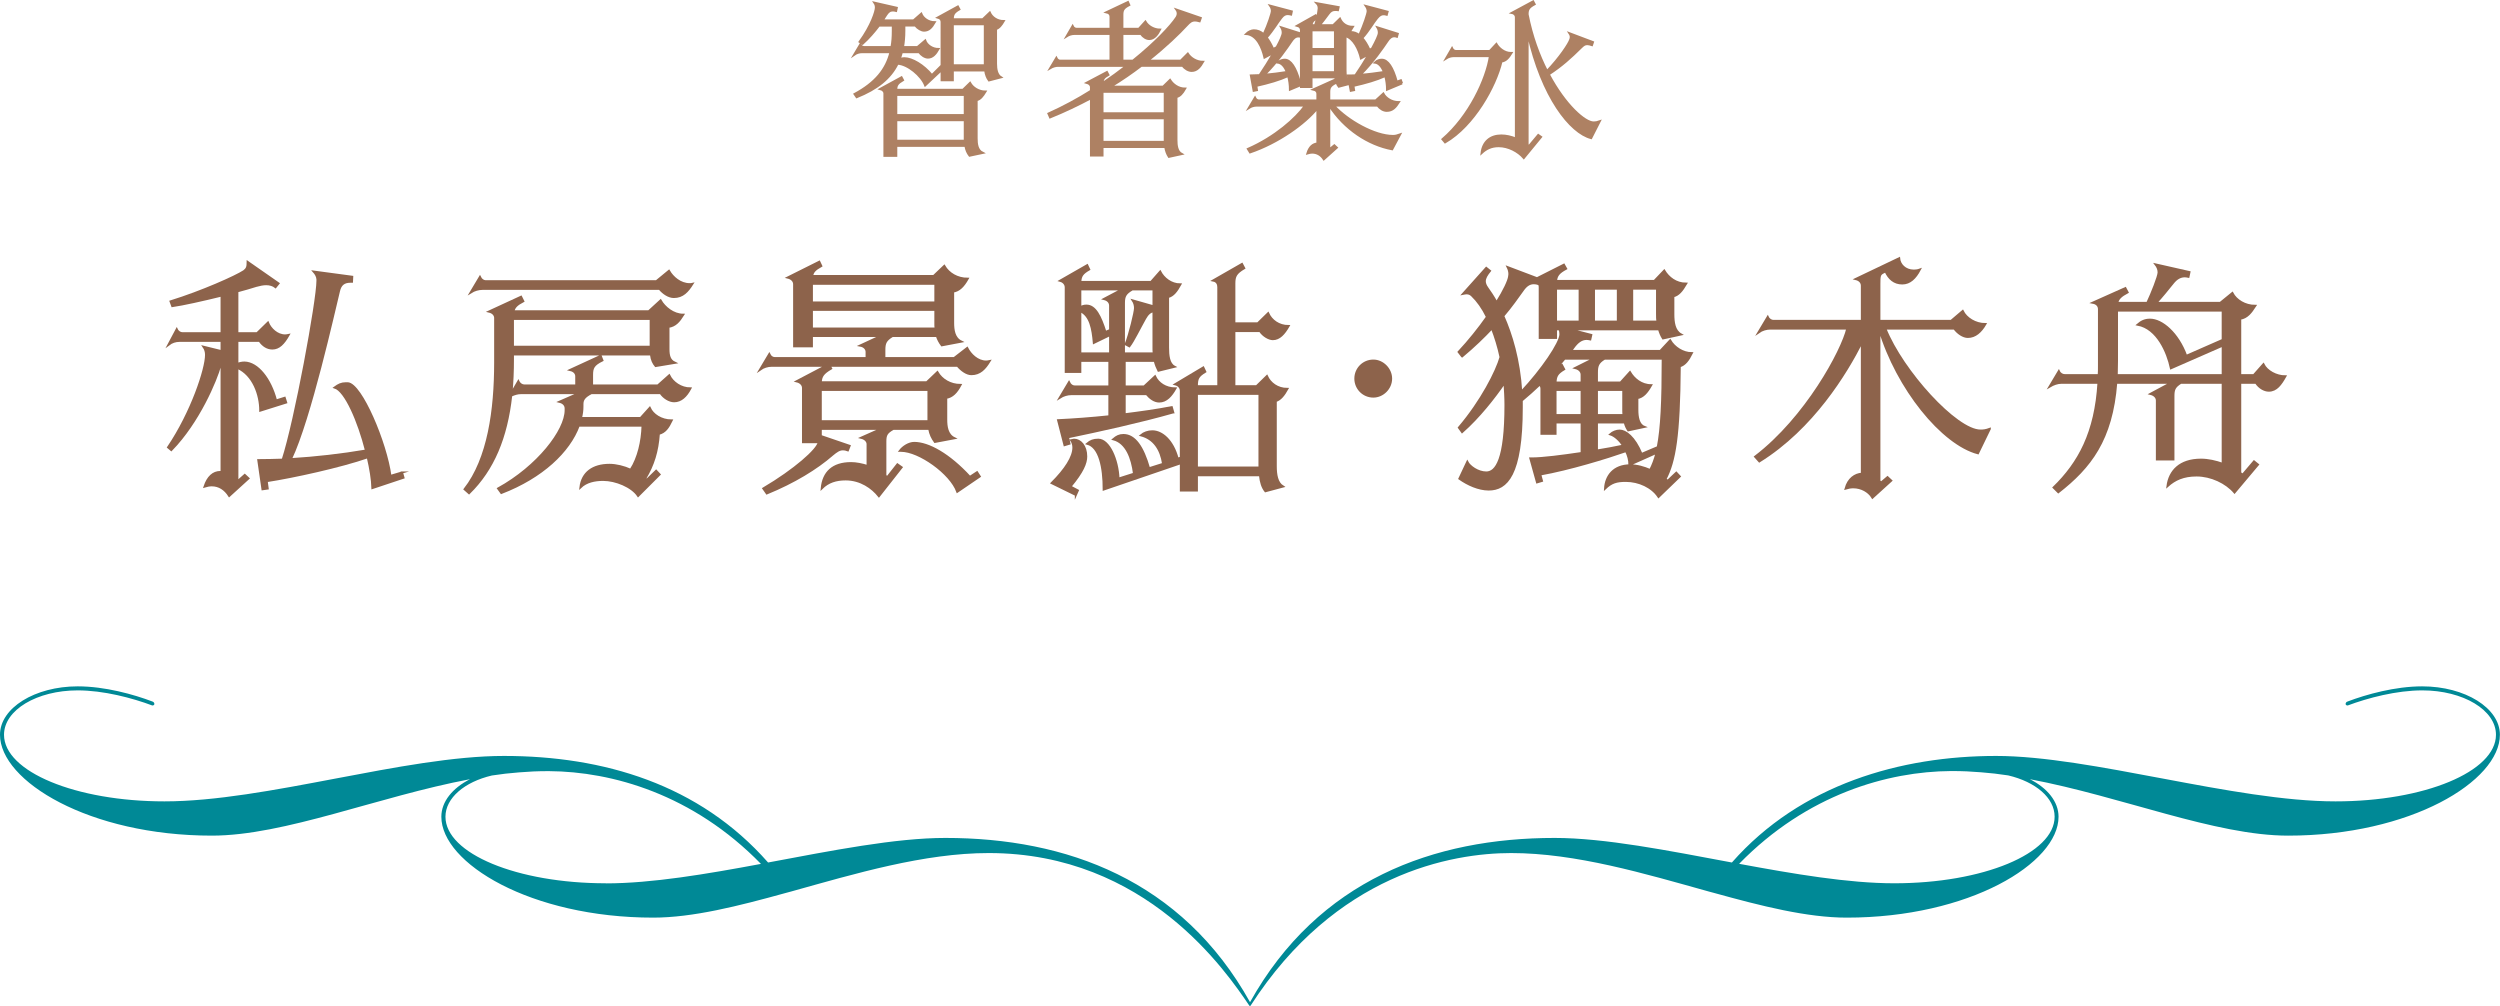 <?xml version="1.0" encoding="UTF-8"?>
<svg id="_圖層_2" data-name="圖層 2" xmlns="http://www.w3.org/2000/svg" viewBox="0 0 304.29 122.44">
  <defs>
    <style>
      .cls-1 {
        fill: #ae8163;
        stroke: #ae8163;
      }

      .cls-1, .cls-2 {
        stroke-miterlimit: 10;
        stroke-width: .25px;
      }

      .cls-2 {
        fill: #8d634b;
        stroke: #8d634b;
      }

      .cls-3 {
        fill: #008996;
      }
    </style>
  </defs>
  <g id="G">
    <g>
      <path class="cls-1" d="M110.07,3.77c0,.7-.06,1.36-.16,1.96h1.76l.94-.8c.2.56.86,1.04,1.62,1.04-.34.6-.72,1.04-1.28,1.04-.38,0-.82-.3-1.08-.66h-2.1c-.08.3-.18.6-.28.88.08-.04.18-.08.26-.1.1-.02.22-.04.32-.04.94,0,2.34.82,3.36,2.06l1.18-1.18V2.67c0-.24-.14-.46-.46-.54l2.44-1.34.18.34c-.7.4-.8.66-.8,1.22h3.64l.86-.82c.26.58.9,1.04,1.7,1.04-.28.48-.56.84-.94.96v4.22c0,.7.12,1.36.6,1.66l-1.46.38c-.22-.3-.38-.66-.46-1.22h-3.94v1.2h-1.36v-1.26l-2,1.88c-.46-1.18-2.12-2.58-3.36-2.64-.88,1.8-2.5,3.08-4.98,4.08l-.26-.38c2.56-1.38,3.86-3,4.38-5.1h-3.48c-.32,0-.66.1-.94.3l.74-1.24c.1.22.28.32.46.32h3.34c.12-.62.16-1.26.16-1.96v-.66h-1.68c-.56.74-1.26,1.56-2,2.22l-.36-.24c1.44-1.98,1.98-3.72,1.98-4.16,0-.2-.04-.4-.18-.6l2.72.62-.08.38c-.16-.04-.28-.06-.4-.06-.34,0-.56.16-.82.56-.12.2-.26.42-.42.66h3.76l.94-.82c.22.56.88,1.04,1.64,1.04-.36.62-.7,1.02-1.3,1.02-.32,0-.78-.26-1.06-.62h-1.34v.66ZM109.09,10.93h8.12l.86-.84c.32.58,1.04,1.06,1.88,1.06-.34.56-.64.94-1.08,1.04v4.64c0,.7.08,1.46.74,1.78l-1.6.34c-.26-.34-.42-.7-.5-1.2h-8.42v1.22h-1.44v-7.6c0-.24-.2-.46-.52-.54l2.6-1.42.18.34c-.68.4-.82.64-.82,1.18ZM109.09,11.55v2.46h8.34v-2.46h-8.34ZM117.43,17.13v-2.5h-8.34v2.5h8.34ZM115.97,2.95v5h3.9V2.95h-3.9Z"/>
      <path class="cls-1" d="M132.79,11.05v-.44c0-.24-.2-.46-.52-.54l2.46-1.3.18.34c-.56.32-.7.52-.72,1.02,1.04-.7,2.02-1.42,2.92-2.12h-8.34c-.3,0-.64.1-.94.28l.74-1.24c.1.22.3.34.46.34h6.14v-3.26h-4.42c-.3,0-.64.1-.92.28l.72-1.24c.1.22.3.34.48.34h4.14v-1.48c0-.24-.14-.46-.5-.54l2.62-1.24.16.36c-.74.38-.84.64-.84,1.22v1.68h2l.8-.88c.34.58,1.06.98,1.78.98-.28.56-.7,1.14-1.3,1.14-.36,0-.76-.24-1.02-.62h-2.26v3.26h1.28c2.68-2.16,4.6-4.18,5.32-5.28.08-.12.14-.3.14-.46,0-.18-.06-.34-.16-.48l2.96,1.02-.14.4c-.22-.06-.4-.1-.56-.1-.44,0-.68.24-.98.56-.96,1.04-2.56,2.6-4.76,4.34h4l.86-.86c.36.56,1.08,1,1.86,1-.32.56-.72,1.1-1.38,1.1-.38,0-.82-.24-1.1-.62h-5.04c-1.1.84-2.34,1.7-3.72,2.54h6.38l.84-.82c.34.54,1,1.06,1.84,1.06-.34.6-.64.92-1.06,1.02v5.24c0,.66.08,1.4.64,1.7l-1.56.34c-.22-.34-.36-.7-.44-1.2h-7.64v1.04h-1.4v-6.98c-1.54.82-3.2,1.62-4.98,2.34l-.2-.46c1.82-.82,3.56-1.76,5.18-2.78ZM134.19,11.17v2.62h7.58v-2.62h-7.58ZM141.77,17.27v-2.88h-7.58v2.88h7.58Z"/>
      <path class="cls-1" d="M170.65,10.15l-1.82.76c0-.56-.08-1.14-.22-1.66-1.06.48-2.36.86-3.88,1.2l.08.52-.4.08-.16-.84-1.3.34c-.2-.26-.34-.62-.42-1.14h-2.9v1.18h-1.28v-.24l-1.34.56c0-.56-.08-1.14-.22-1.66-1.06.48-2.36.86-3.88,1.2l.08.52-.4.08-.34-1.86c.32,0,.68-.02,1.06-.04.5-.74,1.16-1.78,1.72-2.74l-1.12.6c-.28-1.22-.92-2.78-2.24-2.88.26-.26.66-.44.94-.44.42,0,.82.14,1.2.48.56-1.2,1-2.56,1-2.84,0-.22-.08-.44-.22-.64l2.64.7-.08.38c-.16-.04-.3-.06-.42-.06-.28,0-.52.12-.78.46-.44.54-.98,1.5-1.78,2.4.26.34.54.8.8,1.4l.42-.22c.44-.8.74-1.48.74-1.76,0-.24-.06-.46-.18-.66l2.4.76v-.42c0-.24-.14-.46-.46-.54l2.24-1.26.16.36c-.48.26-.62.46-.66.84h.44c.24-.7.4-1.56.44-2.04,0-.2-.04-.44-.24-.64l2.66.48-.08.36c-.12-.02-.24-.02-.32-.02-.36,0-.58.12-.84.48-.44.6-.74.98-1.06,1.38h1.64l.82-.8c.26.58.78,1,1.58,1-.16.28-.32.52-.5.68.1-.02.2-.04.28-.04.32,0,.64.1,1,.36.56-1.22,1.02-2.62,1.02-2.9,0-.22-.08-.44-.22-.64l2.64.7-.1.36c-.14-.04-.26-.06-.38-.06-.3,0-.52.14-.8.48-.46.54-.98,1.52-1.8,2.42.3.34.6.8.88,1.44l.3-.16c.48-.88.84-1.62.84-1.92,0-.24-.06-.46-.18-.66l2.48.78-.1.36c-.12-.04-.22-.06-.32-.06-.34,0-.6.22-.86.62-.5.74-1.68,2.5-3.28,4.08.92-.06,1.96-.2,2.88-.34-.24-.64-.62-1.1-1.1-1.16.28-.26.58-.34.84-.34.72,0,1.36.94,1.82,2.68l.5-.18.14.38ZM161.79,12.85v5.22s.06.04.08.06l.54-.44.3.28-1.58,1.42c-.32-.5-.8-.82-1.42-.82-.18,0-.38.04-.58.1.24-.8.68-1.16,1.22-1.2v-4.3c-1.5,1.88-4.78,4.22-8.2,5.38l-.26-.42c3.3-1.44,5.88-3.74,6.96-5.28h-5.9c-.32,0-.66.1-.94.28l.74-1.24c.1.22.3.34.46.34h7.14v-.82c0-.24-.14-.44-.5-.52l2.62-1.18.16.36c-.74.36-.84.62-.84,1.16v1h5.66l.92-.84c.3.56,1.02,1.04,1.84,1.04h.06c-.4.62-.76,1.06-1.48,1.06-.42,0-.82-.26-1.12-.64h-5.32c1.68,1.84,4.96,3.7,7.2,3.7.3,0,.52-.06.86-.18l-.96,1.8c-2.9-.54-5.82-2.46-7.66-5.32ZM158.35,9.89v-5.4c-.12-.04-.22-.06-.32-.06-.34,0-.6.22-.86.62-.5.74-1.68,2.48-3.26,4.06.88-.08,1.86-.2,2.72-.34-.24-.64-.62-1.1-1.1-1.16.28-.26.6-.34.84-.34.72,0,1.36.94,1.82,2.68l.16-.06ZM159.63,3.69v2.28h2.86v-2.28h-2.86ZM162.49,8.79v-2.2h-2.86v2.2h2.86ZM164.97,9.17c.48-.7,1.1-1.66,1.64-2.58l-.96.52c-.26-1.12-.9-2.44-1.88-2.72v4.2c0,.62.08,1.22.46,1.52l-.16-.92c.28,0,.58,0,.9-.02Z"/>
      <path class="cls-1" d="M181.35,6.83h-4.42c-.3,0-.64.1-.92.28l.72-1.24c.1.22.3.34.48.34h4.12l.8-.86c.3.52.98,1.1,1.76,1.1h.08c-.34.54-.64.96-1.22,1.04-.7,2.98-3.34,7.8-6.86,9.84l-.32-.38c3.28-2.82,5.36-7.32,5.78-10.12ZM193.97,14.91c.24,0,.46-.04.74-.14l-1.04,2.04c-2.54-.66-5.98-4.98-7.7-12.66l-.04.02v13.46c.06.04.12.1.18.14l1.12-1.34.34.24-2.1,2.56c-.68-.8-1.88-1.44-3.06-1.44-.92,0-1.54.34-2.08.84.16-1.4,1.08-2.14,2.4-2.14.58,0,1.2.14,1.78.38V2.09c0-.22-.16-.46-.5-.52l2.6-1.4.18.34c-.74.4-.86.66-.86,1.24.52,2.66,1.38,4.98,2.36,6.9,1.54-1.6,2.68-3.32,2.84-3.84.04-.1.06-.2.06-.3,0-.14-.04-.28-.16-.46l2.86,1.08-.12.36c-.24-.08-.42-.12-.58-.12-.28,0-.46.12-.76.42-1.26,1.24-2.3,2.2-3.92,3.26,2,3.76,4.4,5.86,5.46,5.86Z"/>
      <path class="cls-2" d="M28.89,41.49v2.82c.27-.12.57-.18.87-.18,1.59.03,3.15,1.98,3.84,4.62l1.05-.33.18.57-3.15.99c0-1.92-.84-4.35-2.79-5.22v13.62c.03.06.09.09.12.12l.78-.69.45.42-2.34,2.13c-.51-.81-1.23-1.29-2.13-1.29-.27,0-.57.06-.87.15.39-1.17,1.05-1.77,1.92-1.77h.15v-13.38c-.06.12-.12.27-.18.45-.48,1.74-2.58,6.81-5.94,10.26l-.39-.33c2.88-4.26,4.62-9.54,4.62-11.25,0-.36-.09-.69-.3-.99l2.19.54v-1.26h-5.13c-.48,0-.93.15-1.32.45l.99-1.86c.15.33.45.48.69.48h4.77v-4.59c-2.31.57-4.74,1.11-6,1.29l-.21-.57c3.78-1.17,7.95-3.03,8.94-3.69.36-.27.45-.51.45-1.11l3.75,2.61-.36.45c-.3-.24-.69-.36-1.14-.36-.39,0-.78.09-1.23.21-.63.21-1.41.42-2.28.66v5.1h2.4l1.32-1.29c.3.75,1.11,1.56,2.1,1.56.15,0,.27-.03.42-.06-.6,1.05-1.17,1.65-1.98,1.65-.6,0-1.14-.33-1.56-.93h-2.7ZM48.93,57.51l.18.63-3.78,1.26c-.03-1.02-.24-2.34-.57-3.75-3.3,1.14-9,2.4-12.3,2.91l.12.9-.63.09-.51-3.54c.96,0,1.95-.03,2.97-.06,1.53-4.68,4.23-19.38,4.23-21.78v-.18c-.03-.36-.21-.66-.45-.93l4.68.63-.03.6h-.18c-.78,0-1.23.33-1.41,1.17-.57,2.31-3.51,15.54-5.85,20.43,3-.18,6.18-.54,9.15-1.05-.9-3.54-2.49-7.26-3.81-7.68.45-.33.81-.51,1.35-.51h.24c1.62.09,4.65,7.23,5.19,11.28l1.41-.42Z"/>
      <path class="cls-2" d="M76.77,57.18c.93-1.47,1.38-3.42,1.44-5.37h-7.77c-1.17,3.15-4.44,6.27-9.42,8.19l-.39-.54c4.83-2.67,8.22-7.05,8.22-9.54v-.21c0-.36-.24-.69-.75-.81l2.4-1.05h-7.11c-.39,0-.78.12-1.17.3-.57,5.13-2.19,9-5.13,11.88l-.54-.48c2.91-3.72,3.72-9.66,3.72-15.42v-5.43c0-.33-.24-.66-.75-.78l3.9-1.8.27.54c-.81.42-1.11.75-1.2,1.23h16.47l1.44-1.32c.48.84,1.56,1.74,2.76,1.74-.51.81-.96,1.35-1.8,1.47v2.7c0,.78.12,1.38.78,1.68l-2.34.39c-.27-.33-.48-.69-.57-1.41h-16.8v.57c0,1.47-.06,2.82-.18,4.14l.84-1.44c.15.33.45.51.72.51h6.33v-1.11c0-.33-.21-.66-.75-.78l3.72-1.71.21.54c-1.11.54-1.26.93-1.26,1.8v1.26h8.01l1.38-1.23c.42.87,1.44,1.59,2.58,1.59-.51.96-1.14,1.56-1.98,1.56-.6,0-1.29-.45-1.65-.99h-8.43c-.87.45-1.08.81-1.08,1.35v.27c0,.48-.06.93-.18,1.41h7.26l1.11-1.23c.36.81,1.38,1.53,2.67,1.53-.42.87-.81,1.44-1.56,1.62-.15,2.13-.66,3.78-1.65,5.43l.18.18,1.14-1.11.42.45-2.61,2.61c-.75-1.14-2.73-1.95-4.26-1.95-1.02,0-2.04.21-2.76.9.21-1.77,1.5-2.73,3.54-2.73.81,0,1.74.24,2.58.6ZM80.28,35.16h-21.57c-.45,0-.99.15-1.41.42l1.11-1.86c.15.33.45.51.69.51h20.79l1.53-1.26c.45.78,1.38,1.62,2.52,1.62.12,0,.21,0,.33-.03-.57.9-1.17,1.59-2.25,1.59-.63,0-1.29-.45-1.74-.99ZM62.43,38.82v3.39h16.77v-3.39h-16.77Z"/>
      <path class="cls-2" d="M105.48,43.59v-.75c0-.36-.27-.69-.78-.78l2.52-1.17h-8.4v1.26h-2.16v-7.56c0-.36-.27-.69-.78-.81l3.84-1.92.24.51c-.81.45-1.05.75-1.11,1.23h14.79l1.29-1.23c.54.93,1.59,1.56,2.85,1.56-.51.9-1.02,1.44-1.77,1.56v3.78c0,.9.12,1.89.99,2.31l-2.37.45c-.27-.36-.45-.69-.6-1.14h-5.4c-.84.51-.99.87-.99,1.71v.99h8.49l1.59-1.23c.39.78,1.26,1.65,2.31,1.65.15,0,.27-.03.42-.06-.57.93-1.17,1.59-2.22,1.59-.57,0-1.23-.48-1.68-1.02h-15.57l.18.33c-.99.57-1.23.96-1.26,1.68h12.9l1.29-1.23c.54.93,1.59,1.56,2.82,1.56-.48.9-.99,1.44-1.74,1.56v2.64c0,.87.12,1.86.99,2.28l-2.37.45c-.33-.45-.57-.93-.69-1.59h-4.38c-.81.45-.96.75-.96,1.53v4.17c.09.06.15.12.24.18l1.23-1.56.51.36-2.76,3.51c-.81-1.02-2.22-2.04-4.05-2.04-1.17,0-2.13.3-2.91,1.08.18-1.92,1.32-3.06,3.57-3.06.63,0,1.35.15,2.01.36v-2.67c0-.33-.27-.66-.78-.78l2.43-1.08h-7.35v.87l3.51,1.2-.21.54c-.24-.09-.42-.12-.6-.12-.45,0-.78.24-1.29.66-1.92,1.68-4.68,3.36-7.98,4.71l-.42-.6c3.81-2.25,6.63-4.74,6.75-5.64h-1.92v-6.6c0-.36-.27-.69-.78-.81l3.6-1.89h-6.63c-.48,0-.99.15-1.41.45l1.11-1.86c.15.33.42.48.69.48h11.16ZM98.82,34.54v2.28h15.03v-2.28h-15.03ZM98.82,39.99h15.06c-.03-.21-.03-.45-.03-.69v-1.59h-15.03v2.28ZM99.9,47.46v3.81h13.11v-3.81h-13.11ZM118.05,58.05l.87-.57.33.51-2.73,1.86c-.81-2.25-4.65-4.98-6.84-4.98h-.15c.39-.51,1.11-.96,1.74-.96,1.74,0,4.23,1.38,6.78,4.14Z"/>
      <path class="cls-2" d="M130.95,60.24l-2.94-1.44c1.68-1.68,2.64-3.18,2.64-4.32,0-.33-.09-.63-.27-.9.12-.03.24-.03.36-.06.75,0,1.47.75,1.47,2.04,0,.81-.42,1.86-1.92,3.66l.9.48-.24.54ZM142.8,50.19c-4.11,1.17-8.94,2.22-12.81,3.03l.18.78-.6.18-.78-3.03c1.86-.09,3.99-.24,6.24-.48v-2.7h-4.62c-.48,0-.99.15-1.41.42l1.11-1.86c.15.33.42.51.69.51h4.23v-3.12h-3.54v1.35h-1.77v-10.29c0-.36-.24-.69-.69-.81l3.3-1.89.24.51c-.84.48-1.05.81-1.08,1.53h8.61l1.11-1.26c.42.81,1.32,1.56,2.46,1.56-.45.81-.87,1.38-1.5,1.53v6.15c0,.96.09,1.98.78,2.34l-1.95.48c-.18-.36-.33-.72-.45-1.2h-3.66v3.12h2.37l1.32-1.23c.39.84,1.29,1.47,2.49,1.47-.51.9-1.11,1.59-1.98,1.59-.57,0-1.11-.39-1.53-.9h-2.67v2.46c1.92-.24,3.87-.51,5.73-.87l.18.63ZM131.49,37.41c.24-.15.48-.21.75-.21,1.08,0,1.71,1.32,2.31,3.21l.57-.24v-2.97c0-.36-.24-.69-.75-.81l2.22-1.17h-5.1v2.19ZM131.49,43.02h3.63v-2.25l-1.98.96c-.15-1.71-.42-3.3-1.65-3.87v5.16ZM150.24,40.29v6.72h2.7l1.26-1.23c.39.87,1.29,1.56,2.49,1.56-.42.75-.84,1.29-1.41,1.47v7.92c0,1.05.15,2.04.87,2.49l-2.13.57c-.36-.45-.57-1.05-.66-1.95h-7.68v1.86h-1.95v-3.33l-9.39,3.21c0-2.73-.51-5.19-2.01-5.58.39-.33.75-.48,1.35-.48,1.32,0,2.37,2.46,2.46,4.74l1.89-.6c-.24-1.92-.93-3.78-2.52-4.2.39-.33.72-.51,1.23-.51,1.38,0,2.37,1.44,3.12,4.05l1.71-.54c-.27-1.77-1.11-3.06-2.7-3.48.36-.3.87-.48,1.38-.48,1.17,0,2.49,1.08,3.09,3.33l.39-.12v-8.13c0-.36-.21-.69-.69-.81l3.42-2.04.24.51c-.9.54-1.02.87-1.02,1.74v.03h2.61v-12.06c0-.36-.15-.72-.63-.81l3.51-2.01.27.51c-1.02.6-1.2.99-1.2,1.86v4.86h2.85l1.26-1.23c.39.87,1.29,1.56,2.49,1.56-.54.93-1.11,1.59-1.92,1.59-.45,0-1.17-.39-1.56-.99h-3.12ZM137.82,35.22c-.84.48-1.02.84-1.02,1.65v6.15h3.63c-.03-.24-.03-.48-.03-.78v-4.35c-.39.03-.72.33-1.02.87-.66,1.17-1.41,2.73-1.92,3.39l-.45-.24c.48-1.2,1.14-3.93,1.14-4.41,0-.33-.09-.66-.27-.93l2.52.72v-2.07h-2.58ZM145.68,47.94v8.97h7.62v-8.97h-7.62Z"/>
      <path class="cls-2" d="M169.32,46.08c0,1.2-1.02,2.19-2.16,2.19-1.23,0-2.19-.99-2.19-2.19s.96-2.19,2.19-2.19c1.14,0,2.16,1.02,2.16,2.19Z"/>
      <path class="cls-2" d="M177.96,43.38l-.42-.54c1.26-1.35,2.46-2.85,3.45-4.26-.54-1.11-1.17-1.98-1.83-2.61-.18-.18-.39-.27-.66-.27-.12,0-.27.03-.42.06l2.82-3.15.45.36c-.39.48-.63.87-.63,1.26,0,.24.09.51.33.84.3.42.69.99,1.11,1.74.9-1.44,1.47-2.64,1.53-3.18,0-.09.03-.18.03-.27,0-.3-.09-.6-.21-.84l3.57,1.35,3.27-1.65.27.48c-.9.48-1.17.84-1.23,1.5h11.97l1.2-1.26c.51.84,1.41,1.59,2.67,1.59-.51.87-.93,1.38-1.56,1.53v2.19c0,.96.12,2.01.93,2.46l-2.19.48c-.21-.33-.36-.69-.48-1.11h-10.92l2.67.69-.12.54c-.15-.03-.3-.06-.45-.06-.6,0-1.11.36-1.62,1.08-.09.12-.18.27-.3.39h10.89l1.2-1.29c.51.87,1.56,1.56,2.64,1.56-.42.84-.84,1.41-1.47,1.59-.06,8.49-.6,11.58-1.74,13.74.09.06.18.15.27.21l1.05-.99.42.45-2.58,2.49c-.78-1.2-2.37-1.95-3.99-1.95-1.11,0-1.74.18-2.52.93.09-1.53,1.05-2.82,3.06-2.82.84,0,1.65.24,2.43.57.3-.57.57-1.26.78-2.1l-3.3,1.47c0-.57-.15-1.14-.42-1.68-2.31.81-6.9,2.22-10.44,2.85l.21.78-.6.18-.81-2.91h.18c1.32,0,3.66-.3,6.06-.66v-3.72h-3.18v1.38h-1.71v-5.49c0-.18-.06-.36-.21-.51-.72.69-1.44,1.32-2.19,1.95v.84c0,8.28-1.86,9.99-4.02,9.99-1.23,0-2.55-.6-3.57-1.32l.96-2.04c.27.54,1.29,1.29,2.31,1.29,1.2,0,2.34-1.56,2.34-8.22,0-.9-.06-1.83-.12-2.7-1.26,1.83-3.09,4.17-5.16,6l-.39-.54c2.76-3.24,4.59-6.87,5.07-8.58-.27-1.26-.63-2.43-1.05-3.51-.99,1.05-2.16,2.19-3.63,3.42ZM182.97,38.46c.99,2.22,1.95,5.34,2.19,9.24,2.49-2.64,4.77-5.97,4.77-7.02,0-.21-.03-.42-.12-.6h-.42v1.05h-1.98v-6.21c0-.12-.03-.24-.09-.33-.24-.09-.45-.12-.63-.12-.54,0-.96.3-1.35.87-.63.87-1.35,1.92-2.37,3.12ZM190.44,43.65c-.33.42-.75.87-1.14,1.29l.81-.51.27.51c-.87.51-1.02.87-1.05,1.62h3.18v-.96c0-.36-.27-.69-.78-.81l2.28-1.14h-3.57ZM192.51,50.52v-3.06h-3.18v3.06h3.18ZM189.39,39.15h2.88v-4.02h-2.88v4.02ZM194.01,39.15h2.91v-4.02h-2.91v4.02ZM195.3,43.65c-.81.48-.93.9-.93,1.68v1.23h2.88l1.14-1.26c.48.81,1.38,1.59,2.58,1.59-.51.9-.99,1.44-1.68,1.56v1.44c0,.87.15,1.8.84,2.07l-1.95.42c-.18-.27-.33-.57-.42-.96h-3.39v3.42c1.14-.18,2.25-.39,3.21-.6-.45-.66-1.02-1.2-1.59-1.38.3-.27.75-.45,1.14-.45.72,0,1.8.75,2.67,2.85l1.98-.84c.45-2.28.6-5.58.6-10.77h-7.08ZM197.58,49.83v-2.37h-3.21v3.06h3.24c-.03-.21-.03-.45-.03-.69ZM198.66,35.13v4.02h3.09c-.06-.3-.06-.6-.06-.96v-3.06h-3.03Z"/>
      <path class="cls-2" d="M242.19,52.2l-1.44,2.97c-4.35-1.14-9.84-7.89-12-15.09v18.48c.09.06.15.12.21.18l.78-.66.45.42-2.28,2.07c-.45-.75-1.35-1.26-2.34-1.26-.3,0-.63.06-.93.15.33-1.2,1.14-1.74,1.98-1.8v-16.02c-1.92,3.78-5.97,10.47-12.48,14.52l-.51-.57c6.21-4.74,10.59-12.9,11.22-15.6h-9.39c-.45,0-.99.15-1.41.45l1.11-1.86c.15.33.45.48.69.48h10.77v-4.29c0-.36-.24-.69-.75-.81l5.28-2.52c.06.75.72,1.5,1.8,1.5.21,0,.48-.03.72-.12-.54,1.02-1.2,1.68-2.13,1.68-.99,0-1.62-.57-2.04-1.47l-.36.18c-.36.21-.39.42-.39,1.35v4.5h8.73l1.41-1.2c.42.87,1.53,1.59,2.76,1.59-.54.93-1.23,1.56-2.13,1.56-.57,0-1.23-.45-1.65-1.02h-8.4c2.07,5.19,8.64,12.42,11.58,12.42.36,0,.66-.03,1.14-.21Z"/>
      <path class="cls-2" d="M250.89,46.59c-.45,0-.96.18-1.41.45l1.11-1.86c.15.33.45.48.72.48h4.14c.03-.36.03-.72.03-1.11v-6.93c0-.36-.24-.69-.75-.78l3.96-1.77.27.51c-.84.45-1.17.78-1.26,1.29h3.66c.54-1.14,1.38-3.24,1.38-3.72,0-.36-.15-.69-.36-.96l4.11.93-.12.57c-.15-.03-.3-.06-.45-.06-.51,0-.99.24-1.44.81-.57.72-1.38,1.71-2.04,2.43h7.8l1.47-1.2c.45.87,1.53,1.56,2.79,1.56-.54.84-1.02,1.44-1.83,1.56v6.87h1.65l1.17-1.32c.42.84,1.56,1.47,2.67,1.47-.54.96-1.08,1.74-2.01,1.74-.54,0-1.17-.36-1.56-.96h-1.92v10.98c.09.06.21.15.3.21l1.38-1.62.48.39-2.85,3.39c-1.02-1.2-2.85-2.07-4.62-2.07-1.59,0-2.64.48-3.54,1.29.24-1.83,1.5-3.21,4.08-3.21.87,0,1.77.21,2.64.51v-9.87h-5.1c-.78.48-.9.84-.9,1.62v7.71h-2.01v-7.17c0-.36-.27-.69-.78-.81l2.52-1.35h-6.69c-.54,6.96-3.18,10.29-7.05,13.32l-.57-.57c3.09-3,5.1-6.69,5.46-12.75h-4.53ZM257.64,45.66h12.9v-3.6l-6.3,2.76c-.42-1.95-1.65-4.86-4.05-5.31.42-.36.84-.6,1.5-.6,1.44,0,3.39,1.62,4.41,4.41l4.44-1.95v-3.57h-12.87v6.12c0,.6-.03,1.17-.03,1.74Z"/>
    </g>
    <path class="cls-3" d="M294.83,83.54c-3.31,0-6.81.98-9.08,1.84-.19.06-.25.19-.25.31s.13.18.25.18c2.45-.92,5.95-1.84,9.08-1.84,4.98,0,8.97,2.4,8.97,5.4,0,4.49-8.72,8.11-19.53,8.11-12.34,0-29.77-5.53-41.32-5.53s-23.77,3.44-32.15,12.97c-7.76-1.45-15.48-2.99-21.58-2.99-14.68,0-28.76,5.09-37.07,19.99h0c-8.31-14.9-22.39-19.99-37.08-19.99-6.1,0-13.82,1.54-21.58,2.99-8.38-9.53-20.06-12.97-32.15-12.97s-28.98,5.53-41.32,5.53c-10.81,0-19.53-3.62-19.53-8.11,0-3,3.99-5.4,8.97-5.4,3.13,0,6.63.92,9.08,1.84.12,0,.25-.06.25-.18s-.06-.25-.25-.31c-2.27-.86-5.77-1.84-9.08-1.84-5.22,0-9.46,2.64-9.46,5.89,0,5.65,10.87,12.28,25.79,12.28,8.85,0,20.23-4.76,31.42-6.87-2.13,1.08-3.49,2.73-3.49,4.57,0,5.65,10.87,12.28,25.79,12.28,4.8,0,10.34-1.4,16.19-3.02.19-.05.37-.1.56-.15,7.85-2.19,16.22-4.69,24.09-4.69,19.21,0,28.98,14.54,31.72,18.58.04.06.12.05.15-.01,10.37-16.09,24.51-18.57,31.71-18.57,7.87,0,16.24,2.5,24.09,4.69.19.05.37.1.56.15,5.85,1.62,11.39,3.02,16.19,3.02,14.92,0,25.79-6.63,25.79-12.28,0-1.84-1.36-3.49-3.49-4.57,11.19,2.11,22.57,6.87,31.42,6.87,14.92,0,25.79-6.63,25.79-12.28,0-3.25-4.24-5.89-9.46-5.89ZM73.74,107.51c-10.81,0-19.52-3.62-19.52-8.1,0-2.29,2.33-4.24,5.65-5.02,1.11-.17,2.21-.3,3.31-.38h0c1.16-.1,2.31-.15,3.45-.15h.21c7.64.05,17.5,2.8,25.78,11.29-6.65,1.24-13.29,2.37-18.88,2.37ZM250.08,99.41c0,4.48-8.72,8.1-19.52,8.1-5.59,0-12.23-1.14-18.88-2.37,8.28-8.49,18.14-11.24,25.78-11.29h.21c1.14,0,2.29.05,3.45.15h0c1.1.08,2.19.21,3.31.38,3.32.78,5.65,2.72,5.65,5.02Z"/>
  </g>
</svg>